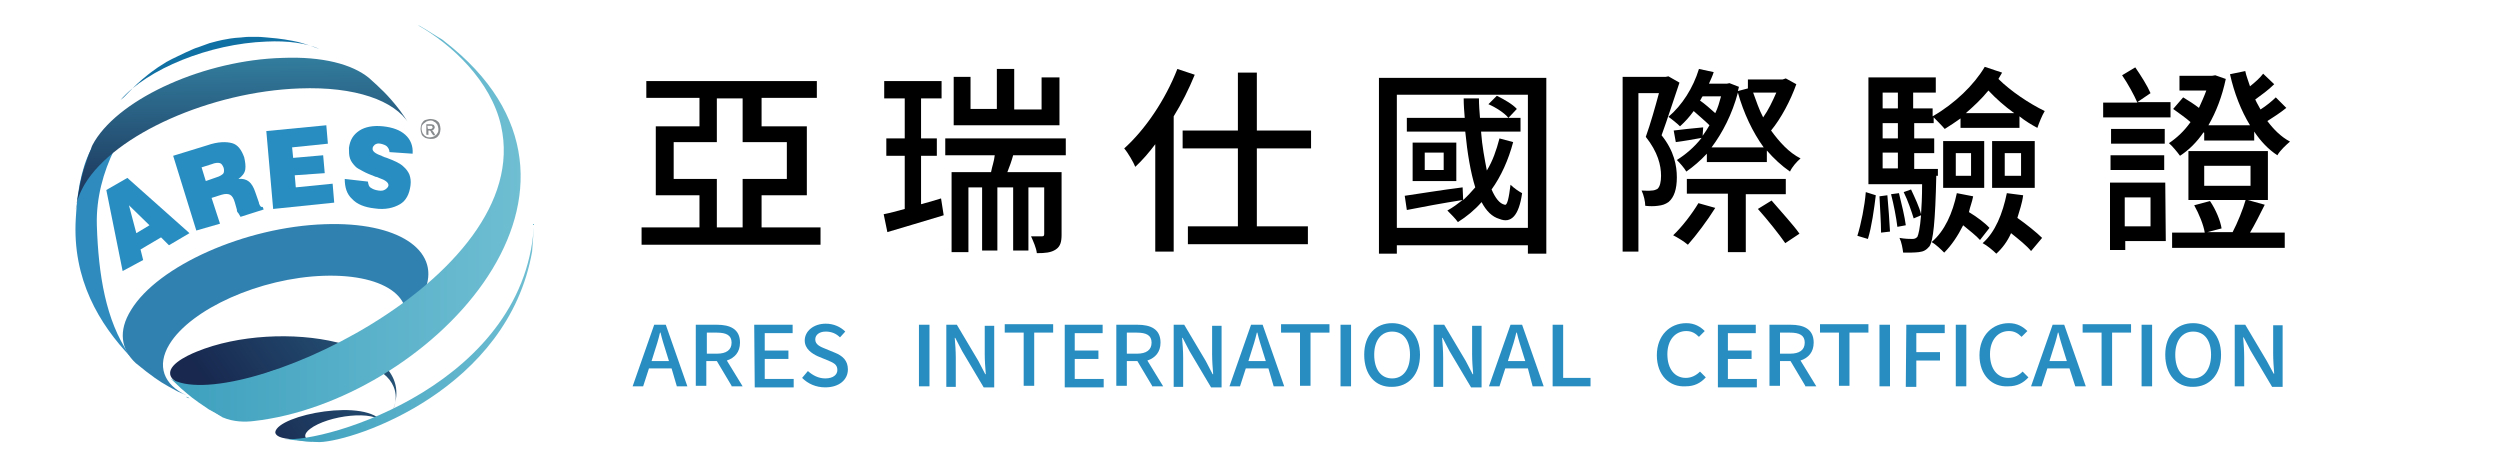 <?xml version="1.0" encoding="utf-8"?>
<svg version="1.1" id="圖層_1" x="0px" y="0px" viewBox="0 0 475 90" style="enable-background:new 0 0 475 90;" width="475px" height="90px" xmlns="http://www.w3.org/2000/svg">
  <style type="text/css">
	.st0{fill:#2F8BBE;}
	.st1{fill:#1070A3;}
	.st2{fill:url(#SVGID_1_);}
	.st3{fill:url(#SVGID_2_);}
	.st4{fill:url(#SVGID_3_);}
	.st5{fill:url(#SVGID_4_);}
	.st6{fill:url(#SVGID_5_);}
	.st7{fill:#3181B0;}
	.st8{fill:url(#SVGID_6_);}
	.st9{fill:url(#SVGID_7_);}
	.st10{fill:url(#SVGID_8_);}
	.st11{fill:url(#SVGID_9_);}
	.st12{fill:url(#SVGID_10_);}
	.st13{fill:url(#SVGID_11_);}
	.st14{fill:#288DC1;}
	.st15{fill:#888B8D;}
	.st16{fill:none;}
</style>
  <g transform="matrix(1, 0, 0, 1, -21, 0)">
    <g>
      <g>
        <path class="st0" d="M45.5,67.3c-4.4-6.4-5.8-15.1-6.1-24.5c-0.3-10.3,5.5-20,11.2-24.5c-0.1,0-0.2,0.1-0.3,0.1l-4.2,3.3 c-5.6,1.6-10.1,6.8-10.7,19.8c-0.7,11.6,4.5,20.1,10.4,26.3C45.8,67.7,45.5,67.4,45.5,67.3z"/>
        <g>
          <g>
            <g>
              <path class="st1" d="M71.6,7.9c4.1-0.2,7.6,0.3,10.1,1.4c-0.7-0.2-1.6-0.6-2.3-0.8c-1.6-0.5-1.9-0.6-4.3-1 c-1.3-0.2-1.5-0.2-3.6-0.4C70.6,7,70.5,7,68.5,7c-1,0-1.1,0.1-2.8,0.2c-0.9,0.1-0.9,0.1-2.5,0.4c-0.9,0.2-0.9,0.2-2.4,0.6 C60,8.5,60,8.5,58.6,9c-0.7,0.2-0.8,0.3-2.4,1c-0.8,0.4-0.8,0.4-2.5,1.2c-1,0.5-1,0.5-2.7,1.6c-1.1,0.8-1.2,0.8-3,2.3 c-1.5,1.3-1.6,1.5-3.5,3.4L43.9,19C49,13.1,60.8,8.3,71.6,7.9z"/>
              <linearGradient id="SVGID_1_" gradientUnits="userSpaceOnUse" x1="111.222" y1="8.415" x2="111.757" y2="-44.596" gradientTransform="matrix(0.818 0 0 -0.818 -24.273 5.183)">
                <stop offset="0" style="stop-color:#3DA0BE"/>
                <stop offset="1" style="stop-color:#18284F"/>
              </linearGradient>
              <path class="st2" d="M77.9,16.8c10.6-0.4,18.1,2.3,20.8,6.7c-0.5-0.8-1.2-1.8-1.7-2.5c-2.3-3-3.8-4.3-5.9-6.2 c-3.2-2.6-8.8-4.1-16.4-3.8C60,11.4,44.1,18.5,39,26.8c-0.3,0.5-0.6,1-0.7,1.5c-0.5,1.1-1,2.7-1.4,3.9 c-0.7,2.5-0.7,2.8-1.3,6.2l-0.2,1.4c0.1-1.5,0.7-3.1,1.7-4.8C42.8,25.5,61.1,17.4,77.9,16.8z"/>
              <linearGradient id="SVGID_2_" gradientUnits="userSpaceOnUse" x1="64.122" y1="-6.101" x2="92.577" y2="-125.24" gradientTransform="matrix(0.818 0 0 -0.818 -24.273 5.183)">
                <stop offset="0" style="stop-color:#24ABAC"/>
                <stop offset="1" style="stop-color:#0C669A"/>
              </linearGradient>
              <path class="st3" d="M40.1,60.6c0.1,0.2,0.2,0.4,0.3,0.6C40.3,61,40.2,60.8,40.1,60.6z"/>
              <linearGradient id="SVGID_3_" gradientUnits="userSpaceOnUse" x1="130.565" y1="11.417" x2="159.412" y2="-109.362" gradientTransform="matrix(0.818 0 0 -0.818 -24.273 5.183)">
                <stop offset="0" style="stop-color:#24ABAC"/>
                <stop offset="1" style="stop-color:#0C669A"/>
              </linearGradient>
              <path class="st4" d="M98.7,61.4c-0.2,0.4-0.5,0.7-0.7,1.1C98.2,62.3,98.5,61.9,98.7,61.4z"/>
              <linearGradient id="SVGID_4_" gradientUnits="userSpaceOnUse" x1="128.076" y1="10.927" x2="156.956" y2="-109.995" gradientTransform="matrix(0.818 0 0 -0.818 -24.273 5.183)">
                <stop offset="0" style="stop-color:#24ABAC"/>
                <stop offset="1" style="stop-color:#0C669A"/>
              </linearGradient>
              <path class="st5" d="M95.7,65.7c1-1.1,1.2-1.5,2.1-2.9c-0.3,0.4-0.7,0.9-1,1.3C96.5,64.6,96.2,65.2,95.7,65.7z"/>
              <linearGradient id="SVGID_5_" gradientUnits="userSpaceOnUse" x1="79.167" y1="-2.997" x2="107.455" y2="-121.437" gradientTransform="matrix(0.818 0 0 -0.818 -24.273 5.183)">
                <stop offset="0" style="stop-color:#24ABAC"/>
                <stop offset="1" style="stop-color:#0C669A"/>
              </linearGradient>
              <path class="st6" d="M56.3,75.4c0.2,0.1,0.5,0.2,0.7,0.3C56.8,75.5,56.6,75.4,56.3,75.4z"/>
              <path class="st7" d="M82.7,42.6C67.6,43.1,51,50.5,45.9,58.9c-2.5,4-1.9,7.5,0.9,10.1c0.6,0.5,1.4,1.1,2,1.6 c2.5,1.9,3.2,2.3,6,3.8c0.5,0.2,1.1,0.5,1.6,0.7c-4.3-2-5.7-5.6-3.2-9.7c4.1-6.7,17.2-12.6,29.3-13 c12.1-0.4,18.6,4.7,14.4,11.5c0.3-0.4,0.7-0.8,1-1.3c0.1-0.1,0.1-0.2,0.2-0.2c0.2-0.4,0.5-0.7,0.7-1.1 c1.4-2.5,1.6-2.9,2.9-5.9l0.2-0.7C104.5,47.5,96.6,42.1,82.7,42.6z"/>
              <linearGradient id="SVGID_6_" gradientUnits="userSpaceOnUse" x1="130.019" y1="10.55" x2="158.619" y2="-109.196" gradientTransform="matrix(0.818 0 0 -0.818 -24.273 5.183)">
                <stop offset="0" style="stop-color:#24ABAC"/>
                <stop offset="1" style="stop-color:#0C669A"/>
              </linearGradient>
              <path class="st8" d="M98,62.6c-0.1,0.1-0.1,0.2-0.2,0.2C97.9,62.8,98,62.7,98,62.6z"/>
              <linearGradient id="SVGID_7_" gradientUnits="userSpaceOnUse" x1="130.019" y1="10.55" x2="158.619" y2="-109.196" gradientTransform="matrix(0.818 0 0 -0.818 -24.273 5.183)">
                <stop offset="0" style="stop-color:#24ABAC"/>
                <stop offset="1" style="stop-color:#0C669A"/>
              </linearGradient>
              <path class="st9" d="M98,62.6c-0.1,0.1-0.1,0.2-0.2,0.2C97.9,62.8,98,62.7,98,62.6z"/>
            </g>
          </g>
          <linearGradient id="SVGID_8_" gradientUnits="userSpaceOnUse" x1="202.795" y1="-42.847" x2="117.126" y2="-102.98" gradientTransform="matrix(0.818 0 0 -0.818 -24.273 5.183)">
            <stop offset="0" style="stop-color:#3DA0BE"/>
            <stop offset="1" style="stop-color:#18284F"/>
          </linearGradient>
          <path class="st10" d="M80.8,83.9c-2.4-0.3-2.1-1.5-0.9-2.4c3.4-2.6,12.4-3.7,13.9-1.1l0,0c-2.9-4.9-20-1.6-20.5,1.7 c0,0.2,0.1,0.9,1.9,1.2c1.2,0.2,2.9,0.4,4.2,0.5c0.7,0,1.7,0.1,2.5,0.1C81.5,83.9,81.1,83.9,80.8,83.9z"/>
          <linearGradient id="SVGID_9_" gradientUnits="userSpaceOnUse" x1="195.175" y1="-31.863" x2="109.678" y2="-91.875" gradientTransform="matrix(0.818 0 0 -0.818 -24.273 5.183)">
            <stop offset="0" style="stop-color:#3DA0BE"/>
            <stop offset="1" style="stop-color:#18284F"/>
          </linearGradient>
          <path class="st11" d="M62.7,78.6c-2.6-3.5,12.6-11.5,25.3-9.8c6.5,0.8,9.7,5,7.5,9.5c5.9-13.6-21.5-17.9-37.1-11.5 c-2,0.8-6.4,2.9-4.7,5.1l2,1.9c3.1,2.5,3.3,2.7,5.3,4c0.8,0.5,1.8,1.1,2.6,1.5C63.3,79.1,62.9,79,62.7,78.6z"/>
          <linearGradient id="SVGID_10_" gradientUnits="userSpaceOnUse" x1="121.236" y1="-70.516" x2="179.236" y2="-70.516" gradientTransform="matrix(0.818 0 0 -0.818 -24.273 5.183)">
            <stop offset="0" style="stop-color:#3DA0BE"/>
            <stop offset="1" style="stop-color:#6FBED2"/>
          </linearGradient>
          <path class="st12" d="M122.4,43.7c-0.1,1.2-0.2,2.9-0.3,4.1c-4.6,26.1-33.5,36-40.4,36.2c-0.7,0-1.7-0.1-2.5-0.1 c-1.2-0.2-2.9-0.3-4.2-0.5c7.8,0.9,46.5-10.6,47.5-41.6L122.4,43.7z"/>
          <linearGradient id="SVGID_11_" gradientUnits="userSpaceOnUse" x1="94.833" y1="-45.529" x2="176.139" y2="-45.529" gradientTransform="matrix(0.818 0 0 -0.818 -24.273 5.183)">
            <stop offset="0" style="stop-color:#3DA0BE"/>
            <stop offset="1" style="stop-color:#6FBED2"/>
          </linearGradient>
          <path class="st13" d="M100.7,4.9c1.3,0.7,2.9,1.8,4.3,2.6l2,1.6c33.7,28.1-5.5,67.3-37.8,70.9c-1.6,0.2-3.8,0.2-5.9-0.7 c-0.8-0.5-1.8-1.1-2.6-1.5c-3.3-2.2-3.4-2.4-5.3-4l-2-1.9c11.3,7.3,69.4-18.7,62.8-48c-1.9-8.5-9.4-15.5-15.8-19.1L100.7,4.9z"/>
        </g>
      </g>
      <g>
        <path class="st14" d="M44.3,51.5l-3.1-15.4l4-2.3L57,44.3l-3.9,2.3l-1.5-1.5l-3.9,2.3l0.5,2L44.3,51.5z M46.9,44.3l2.5-1.5 L45.5,39L46.9,44.3z"/>
        <path class="st14" d="M58.3,43.8l-4.4-14.2l6.5-2c2-0.7,3.6-0.7,4.7-0.4s1.8,1.3,2.3,2.7c0.2,0.9,0.3,1.6,0.2,2.3 S67,33.5,66.3,34c0.8-0.1,1.5,0.1,2,0.5c0.5,0.4,0.9,1.1,1.2,2l0.7,2c0,0,0,0,0,0.1c0.2,0.6,0.4,0.8,0.7,0.7l0.2,0.5l-4.4,1.4 c-0.2-0.3-0.3-0.6-0.5-0.8c-0.2-0.2-0.2-0.4-0.2-0.6l-0.4-1.4c-0.2-0.7-0.5-1.2-0.9-1.4c-0.4-0.2-0.9-0.2-1.6,0l-1.9,0.6l1.6,4.9 L58.3,43.8z M60.1,34.4l2-0.7c0.7-0.2,1.1-0.5,1.3-0.7s0.2-0.7,0.1-1.1c-0.2-0.5-0.4-0.8-0.7-0.9s-0.9-0.1-1.6,0.2l-1.9,0.6 L60.1,34.4z"/>
        <path class="st14" d="M72.9,39.7l-1.3-14.8l11.4-1.1l0.3,3.5L76.5,28l0.2,2l5.7-0.5l0.3,3.4L77,33.3l0.2,2.3l7-0.7l0.3,3.6 L72.9,39.7z"/>
        <path class="st14" d="M86.5,34l4.4,0.5c0.1,0.6,0.2,1,0.6,1.2c0.3,0.2,0.7,0.4,1.4,0.5c0.6,0.1,1,0,1.3-0.2 c0.3-0.2,0.5-0.4,0.6-0.7c0.1-0.6-0.6-1.1-1.8-1.5c-0.2-0.1-0.4-0.2-0.6-0.2c-1-0.4-1.8-0.7-2.5-1.1c-0.6-0.3-1.1-0.6-1.3-0.8 c-0.5-0.5-0.9-1-1.1-1.6c-0.2-0.6-0.2-1.2-0.2-2c0.2-1.5,0.8-2.5,2-3.3c1.1-0.7,2.6-1,4.5-0.8c1.8,0.2,3.2,0.7,4.2,1.6 c1,0.9,1.5,2.1,1.4,3.6L95,28.9c0-0.4-0.2-0.8-0.5-1.1c-0.2-0.2-0.7-0.4-1.2-0.5c-0.5-0.1-0.8,0-1.1,0.2 c-0.2,0.2-0.4,0.4-0.4,0.7c-0.1,0.5,0.5,1,1.7,1.4c0.1,0.1,0.2,0.1,0.2,0.1c0.2,0.1,0.4,0.2,0.8,0.3c1.6,0.6,2.6,1.1,3.1,1.6 c0.6,0.5,1,1.1,1.2,1.6c0.2,0.6,0.3,1.2,0.2,2c-0.2,1.6-0.8,2.9-2,3.6s-2.8,1.1-4.8,0.8c-1.9-0.2-3.4-0.8-4.3-1.8 C86.9,36.9,86.5,35.6,86.5,34z"/>
      </g>
    </g>
  </g>
  <path class="st15" d="M81.8,22.6c0.3,0,0.7,0.1,1,0.2c0.3,0.2,0.6,0.4,0.7,0.7s0.2,0.7,0.2,1c0,0.3-0.1,0.7-0.2,1 c-0.2,0.3-0.4,0.6-0.7,0.7c-0.3,0.2-0.7,0.2-1,0.2s-0.7-0.1-1-0.2c-0.3-0.2-0.6-0.4-0.7-0.7s-0.2-0.7-0.2-1c0-0.3,0.1-0.7,0.2-1 c0.2-0.3,0.4-0.6,0.7-0.7C81.2,22.7,81.5,22.6,81.8,22.6 M81.8,22.9c-0.2,0-0.6,0.1-0.8,0.2c-0.2,0.2-0.5,0.3-0.7,0.6 c-0.2,0.2-0.2,0.5-0.2,0.8c0,0.2,0.1,0.6,0.2,0.8c0.2,0.2,0.3,0.5,0.6,0.6c0.2,0.2,0.6,0.2,0.8,0.2c0.2,0,0.6-0.1,0.8-0.2 c0.2-0.2,0.5-0.3,0.6-0.6c0.2-0.2,0.2-0.5,0.2-0.8c0-0.2-0.1-0.6-0.2-0.8c-0.2-0.2-0.3-0.5-0.7-0.6C82.4,23,82.1,22.9,81.8,22.9 M81,25.6v-2h0.7c0.2,0,0.4,0,0.6,0.1c0.1,0,0.2,0.1,0.2,0.2c0.1,0.1,0.1,0.2,0.1,0.3c0,0.2-0.1,0.2-0.2,0.4 c-0.1,0.1-0.2,0.2-0.4,0.2c0.1,0,0.2,0.1,0.2,0.1c0.1,0.1,0.2,0.2,0.3,0.4l0.2,0.4h-0.4l-0.2-0.3c-0.2-0.2-0.2-0.4-0.3-0.5 s-0.2-0.1-0.2-0.1h-0.2v0.9C81.5,25.6,81,25.6,81,25.6z M81.3,24.5h0.4c0.2,0,0.3,0,0.4-0.1c0.1-0.1,0.1-0.2,0.1-0.2s0-0.1-0.1-0.2 c0-0.1-0.1-0.1-0.2-0.1s-0.2,0-0.3,0h-0.4L81.3,24.5L81.3,24.5z"/>
  <rect x="15.5" y="-11" class="st16" width="119" height="111"/>
  <g transform="matrix(1, 0, 0, 1, -21, 0)">
    <path class="st14" d="M148.6,70h-4.3l-1.1,3.4h-2l4.1-11.7h2.2l4.1,11.7h-2L148.6,70z M148.1,68.6l-0.5-1.6 c-0.4-1.3-0.8-2.5-1.1-3.8h-0.1c-0.3,1.3-0.7,2.6-1.1,3.8l-0.5,1.6H148.1z"/>
    <path class="st14" d="M160,73.3l-2.8-4.7h-2v4.7h-2V61.7h4c2.5,0,4.4,0.8,4.4,3.4c0,1.8-1,2.9-2.5,3.4l3,4.9H160z M155.3,67.2h1.9 c1.8,0,2.8-0.7,2.8-2.1s-1-1.9-2.8-1.9h-1.9V67.2z"/>
    <path class="st14" d="M164.3,61.7h7.3v1.6h-5.3v3.3h4.5v1.6h-4.5v3.8h5.5v1.6h-7.4L164.3,61.7L164.3,61.7z"/>
    <path class="st14" d="M173.4,71.8l1.1-1.3c0.9,0.8,2,1.4,3.3,1.4c1.5,0,2.3-0.7,2.3-1.6c0-1.1-0.8-1.4-2-1.9l-1.7-0.7 c-1.1-0.5-2.5-1.4-2.5-3c0-1.8,1.7-3.2,4-3.2c1.5,0,2.8,0.6,3.7,1.5l-1,1.1c-0.7-0.7-1.6-1.1-2.7-1.1c-1.2,0-2,0.6-2,1.5 c0,1,1,1.4,2,1.8l1.7,0.7c1.5,0.6,2.5,1.5,2.5,3.2c0,1.9-1.6,3.4-4.3,3.4C176,73.6,174.5,72.9,173.4,71.8z"/>
    <path class="st14" d="M195.6,61.7h2v11.7h-2V61.7z"/>
    <path class="st14" d="M200.8,61.7h2l4.1,6.9l1.3,2.5h0.1c-0.1-1.2-0.2-2.6-0.2-3.8v-5.4h1.8v11.7h-2l-4.1-6.9l-1.3-2.5h-0.1 c0.1,1.2,0.2,2.5,0.2,3.8v5.5h-1.8V61.7z"/>
    <path class="st14" d="M215.5,63.2h-3.6v-1.6h9.2v1.6h-3.6v10.1h-2L215.5,63.2L215.5,63.2z"/>
    <path class="st14" d="M223.2,61.7h7.3v1.6h-5.3v3.3h4.5v1.6h-4.5v3.8h5.5v1.6h-7.4V61.7z"/>
    <path class="st14" d="M239.9,73.3l-2.8-4.7h-2v4.7h-2V61.7h4c2.5,0,4.4,0.8,4.4,3.4c0,1.8-1,2.9-2.5,3.4l3,4.9H239.9z M235.1,67.2 h1.9c1.8,0,2.8-0.7,2.8-2.1s-1-1.9-2.8-1.9h-1.9V67.2z"/>
    <path class="st14" d="M244,61.7h2l4.1,6.9l1.3,2.5h0.1c-0.1-1.2-0.2-2.6-0.2-3.8v-5.4h1.8v11.7h-2l-4.1-6.9l-1.3-2.5h-0.1 c0.1,1.2,0.2,2.5,0.2,3.8v5.5H244V61.7z"/>
    <path class="st14" d="M262,70h-4.3l-1.1,3.4h-2l4.1-11.7h2.2l4.1,11.7h-2L262,70z M261.5,68.6L261,67c-0.4-1.3-0.8-2.5-1.1-3.8 h-0.1c-0.3,1.3-0.7,2.6-1.1,3.8l-0.5,1.6H261.5z"/>
    <path class="st14" d="M268,63.2h-3.6v-1.6h9.2v1.6H270v10.1h-2V63.2L268,63.2z"/>
    <path class="st14" d="M275.7,61.7h2v11.7h-2V61.7z"/>
    <path class="st14" d="M280.2,67.4c0-3.8,2.2-6,5.3-6c3.1,0,5.3,2.3,5.3,6c0,3.8-2.2,6.1-5.3,6.1C282.3,73.6,280.2,71.2,280.2,67.4z M288.9,67.4c0-2.8-1.3-4.4-3.4-4.4c-2,0-3.4,1.6-3.4,4.4c0,2.8,1.3,4.5,3.4,4.5C287.6,71.9,288.9,70.2,288.9,67.4z"/>
    <path class="st14" d="M293.4,61.7h2l4.1,6.9l1.3,2.5h0.1c-0.1-1.2-0.2-2.6-0.2-3.8v-5.4h1.8v11.7h-2l-4.1-6.9l-1.3-2.5h-0.1 c0.1,1.2,0.2,2.5,0.2,3.8v5.5h-1.8V61.7z"/>
    <path class="st14" d="M311.3,70H307l-1.1,3.4h-2l4.1-11.7h2.2l4.1,11.7h-2.1L311.3,70z M310.8,68.6l-0.5-1.6 c-0.4-1.3-0.8-2.5-1.1-3.8h-0.1c-0.3,1.3-0.7,2.6-1.1,3.8l-0.5,1.6H310.8z"/>
    <path class="st14" d="M316,61.7h2v10.1h5.2v1.6H316V61.7L316,61.7z"/>
    <path class="st14" d="M335.8,67.5c0-3.8,2.5-6.1,5.6-6.1c1.6,0,2.7,0.7,3.5,1.5l-1.1,1.1c-0.7-0.7-1.4-1.1-2.4-1.1 c-2.1,0-3.6,1.7-3.6,4.4c0,2.8,1.4,4.5,3.5,4.5c1.1,0,2-0.5,2.7-1.2l1.1,1.1c-1,1.1-2.2,1.7-3.8,1.7 C338.2,73.6,335.8,71.3,335.8,67.5z"/>
    <path class="st14" d="M347.3,61.7h7.3v1.6h-5.3v3.3h4.5v1.6h-4.5v3.8h5.5v1.6h-7.4V61.7z"/>
    <path class="st14" d="M364,73.3l-2.8-4.7h-2v4.7h-2V61.7h4c2.5,0,4.4,0.8,4.4,3.4c0,1.8-1,2.9-2.5,3.4l3,4.9H364z M359.2,67.2h1.9 c1.8,0,2.8-0.7,2.8-2.1s-1-1.9-2.8-1.9h-1.9V67.2z"/>
    <path class="st14" d="M370.4,63.2h-3.6v-1.6h9.2v1.6h-3.6v10.1h-2V63.2z"/>
    <path class="st14" d="M378.1,61.7h2v11.7h-2V61.7z"/>
    <path class="st14" d="M383.2,61.7h7.3v1.6h-5.4v3.6h4.5v1.6h-4.5v5h-2L383.2,61.7L383.2,61.7z"/>
    <path class="st14" d="M392.6,61.7h2v11.7h-2V61.7z"/>
    <path class="st14" d="M397.1,67.5c0-3.8,2.5-6.1,5.6-6.1c1.6,0,2.7,0.7,3.5,1.5l-1.1,1.1c-0.7-0.7-1.4-1.1-2.4-1.1 c-2.1,0-3.6,1.7-3.6,4.4c0,2.8,1.4,4.5,3.5,4.5c1.1,0,2-0.5,2.7-1.2l1.1,1.1c-1,1.1-2.2,1.7-3.8,1.7 C399.5,73.6,397.1,71.3,397.1,67.5z"/>
    <path class="st14" d="M414.2,70H410l-1.1,3.4h-2l4.1-11.7h2.2l4.1,11.7h-2L414.2,70z M413.7,68.6l-0.5-1.6 c-0.4-1.3-0.8-2.5-1.1-3.8H412c-0.3,1.3-0.7,2.6-1.1,3.8l-0.5,1.6H413.7z"/>
    <path class="st14" d="M420.3,63.2h-3.6v-1.6h9.2v1.6h-3.6v10.1h-2V63.2z"/>
    <path class="st14" d="M427.9,61.7h2v11.7h-2V61.7z"/>
    <path class="st14" d="M432.4,67.4c0-3.8,2.2-6,5.3-6c3.1,0,5.3,2.3,5.3,6c0,3.8-2.2,6.1-5.3,6.1C434.6,73.6,432.4,71.2,432.4,67.4z M441.1,67.4c0-2.8-1.3-4.4-3.4-4.4c-2,0-3.4,1.6-3.4,4.4c0,2.8,1.3,4.5,3.4,4.5C439.7,71.9,441.1,70.2,441.1,67.4z"/>
    <path class="st14" d="M445.6,61.7h2l4.1,6.9L453,71h0.1c-0.1-1.2-0.2-2.6-0.2-3.8v-5.4h1.8v11.7h-2l-4.1-6.9l-1.3-2.5h-0.1 c0.1,1.2,0.2,2.5,0.2,3.8v5.5h-1.8V61.7z"/>
  </g>
  <g transform="matrix(1, 0, 0, 1, -21, 0)">
    <path d="M176.9,43.2v3.3h-34v-3.3h11v-6.1h-8.3V24h8.3v-5.4h-10.1v-3.2h32.4v3.2h-10.5V24h8.6v13.1h-8.6v6.1H176.9z M157.2,34v9.2 h4.9V34h8.4v-7h-8.4v-8.3h-4.9V27H149v7H157.2z"/>
    <path d="M196,38.8c1.2-0.3,2.5-0.7,3.8-1.1l0.5,3.2c-3.7,1.1-7.6,2.3-10.7,3.2l-0.7-3.4c1.1-0.2,2.5-0.6,4-1V29.6h-3.5v-3.3h3.5 v-7.6H189v-3.3h10.9v3.3H196v7.6h3v3.3h-3L196,38.8L196,38.8z M213.5,29.5c-0.3,1.1-0.7,2.2-1.1,3.2h10.3v11.9 c0,1.3-0.2,2.2-1.1,2.8c-0.9,0.6-2,0.7-3.6,0.7c-0.1-1-0.7-2.3-1.1-3.2c1,0,1.8,0,2.1,0c0.3,0,0.4-0.1,0.4-0.5v-8.8h-3v12h-2.9v-12 h-3v12h-2.9v-12H205v12.3h-3.2V32.7h7.5c0.2-1.1,0.6-2.1,0.7-3.2h-9.4v-3.2h22.9v3.2H213.5z M222.2,23.8h-20v-9.2h3.2v6.1h5v-7.6 h3.3v7.7h5.2v-6.1h3.4V23.8z"/>
    <path d="M248,14.2c-1.1,2.7-2.5,5.5-4,7.9v25.7h-3.5V27.4c-1.2,1.6-2.5,3.1-3.8,4.3c-0.3-0.8-1.4-2.7-2.1-3.5 c4-3.6,7.8-9.2,10.1-15.1L248,14.2z M259.8,28.2V43h9.7v3.4h-22.8V43h9.5V28.2h-10.5v-3.4h10.5v-11h3.6v11h10.3v3.4H259.8z"/>
    <path d="M314.8,14.8v33.4h-3.5v-1.6h-24.9v1.6h-3.4V14.8H314.8z M311.3,43.3V18h-24.9v25.3H311.3z M308.5,27 c-0.9,3.4-2.3,6.5-4.1,9c0.7,1.6,1.5,2.7,2.5,2.9c0.5,0.2,0.8-1.4,1.1-3.8c0.6,0.6,1.6,1.3,2.2,1.6c-0.6,4.3-2.1,5.8-4.3,4.9 c-1.4-0.4-2.5-1.5-3.4-3.2c-1.3,1.5-2.9,2.8-4.5,3.8c-0.4-0.6-1.4-1.6-2-2.2c1.1-0.6,2-1.3,2.9-2c-3.8,0.6-7.6,1.3-10.6,1.9 l-0.4-2.7c2.8-0.4,7-1.1,11-1.6l0.1,2.4c0.8-0.7,1.6-1.6,2.3-2.4c-0.9-2.9-1.5-6.5-1.9-10.6h-11.1v-2.6h11 c-0.1-1.2-0.2-2.5-0.2-3.7h2.9c0,1.2,0.1,2.5,0.2,3.7h5.4c-0.7-0.9-2.4-2-3.8-2.6l1.6-1.6c1.4,0.7,3,1.6,3.8,2.5l-1.6,1.7h2.3V25 h-7.5c0.2,2.8,0.7,5.3,1.1,7.4c1.1-1.8,1.8-3.8,2.4-6.1L308.5,27z M297.7,27.1v7.3h-8.3v-7.3H297.7z M295.3,29h-3.6v3.3h3.6V29z"/>
    <path d="M340.1,15.7c-1.1,3.2-2.3,7-3.4,10c2.4,3,2.9,5.8,2.9,8s-0.5,3.8-1.6,4.7c-0.6,0.4-1.1,0.6-2,0.7c-0.7,0.1-1.6,0.1-2.4,0 c0-0.8-0.3-2.1-0.7-2.9c0.7,0,1.3,0.1,1.9,0c0.4,0,0.7-0.1,1.1-0.3c0.5-0.4,0.7-1.4,0.7-2.5c0-2-0.6-4.5-2.9-7.4 c0.9-2.5,1.8-5.7,2.5-8.3h-3.9v30.1h-3V14.6h8.2l0.5-0.1L340.1,15.7z M344.5,25.8c0.5-0.7,0.9-1.3,1.3-2c-0.8-0.8-2-1.8-3-2.7 c-0.8,1.1-1.6,2-2.6,2.9c-0.5-0.5-1.6-1.4-2.2-1.8c2.6-2.2,4.7-5.5,5.8-9.1l2.8,0.6c-0.2,0.7-0.6,1.5-0.9,2.2h3.4l0.5-0.1l1.8,0.7 l-0.2,0.8l1.9-0.5v-1.7h6.6l0.6-0.2l2,1.1c-1.1,3.1-2.9,6.5-4.8,8.8c1.6,2.2,3.4,4.2,5.6,5.3c-0.7,0.6-1.6,1.6-2,2.5 c-1.6-1.1-3.1-2.5-4.4-4v2.2h-11.4v-1.6c-1.2,1.3-2.6,2.5-3.9,3.4c-0.4-0.7-1.2-1.6-1.8-2.2c1.6-1,3.3-2.4,4.7-4.2 c-1.7,0.3-3.3,0.6-4.9,0.8l-0.4-2.2c1.6-0.2,3.4-0.4,5.6-0.6L344.5,25.8z M346.9,39.5c-1.5,2.4-3.6,5.2-5.2,7 c-0.7-0.6-2-1.4-2.8-1.8c1.7-1.6,3.6-4.1,4.8-6.1L346.9,39.5z M352.7,36.8v11.1h-3.4V36.8h-7.8V34h18.8v2.9H352.7z M344.5,18.3 c-0.2,0.2-0.3,0.6-0.5,0.8c1,0.7,2,1.6,2.9,2.4c0.5-1,0.8-2.1,1.1-3.2H344.5z M356.1,28c-2.1-2.9-3.8-6.5-4.9-10.4 c-1.1,4.1-2.9,7.6-5,10.4H356.1z M354.1,17.6c0.6,1.6,1.1,3.2,1.9,4.7c1-1.4,1.8-3.1,2.5-4.7H354.1z M357.6,38.1 c1.7,2,4.2,4.7,5.3,6.3l-2.7,1.8c-1.1-1.6-3.4-4.5-5.2-6.5L357.6,38.1z"/>
    <path d="M373.9,44.8c0.7-2.2,1.4-5.7,1.6-8.3l1.9,0.6c-0.3,2.5-0.8,6.1-1.5,8.3L373.9,44.8z M388.9,33.2 c-0.2,9.2-0.6,12.5-1.3,13.6c-0.6,0.7-1.1,1-2,1.1c-0.7,0.1-1.9,0.1-3,0.1c-0.1-0.8-0.3-2-0.7-2.8c1.1,0.2,2,0.2,2.4,0.2 c0.5,0,0.7-0.1,1-0.4c0.2-0.4,0.5-1.6,0.7-4.1l-1.4,0.6c-0.4-1.3-1.1-3.4-1.9-5l1.4-0.5c0.7,1.5,1.6,3.4,1.9,4.7 c0.1-1.4,0.2-3.3,0.2-5.7H376V14.7h12.8v2.9h-4.3v3h3.7v1.5c4.2-2.4,7.9-6,9.9-9.4l3.3,1.1c-0.2,0.4-0.5,0.8-0.7,1.2 c2.3,2.3,5.9,4.7,8.8,6.1c-0.5,0.8-1.1,2.3-1.4,3.2c-1.1-0.6-2.3-1.3-3.4-2.2v2.2h-11.2v-1.8c-1,0.7-2,1.4-3,2 c-0.5-0.6-1.5-1.6-2.1-2.2v1.1h-3.7v2.9h3.8v2.8h-3.8v3h4.5v1.3H388.9z M379.6,37.1c0.2,2.2,0.4,5,0.5,6.9l-1.7,0.2 c0-1.9-0.2-4.7-0.3-6.9L379.6,37.1z M378.7,17.6v3h2.9v-3H378.7z M381.6,23.4h-2.9v2.9h2.9V23.4z M378.7,32h2.9v-3h-2.9V32z M381.8,36.7c0.5,2,1.1,4.5,1.3,6.1l-1.6,0.3c-0.2-1.7-0.7-4.3-1.2-6.2L381.8,36.7z M395.9,37.3c-0.2,1.1-0.6,2-0.8,3 c1.5,0.9,3.1,2.1,3.9,3l-1.8,2.3c-0.7-0.8-2-1.8-3.2-2.8c-1,2-2.2,3.8-3.6,5.2c-0.5-0.5-1.6-1.6-2.4-2c2.5-2.1,4-5.5,4.8-9.3 L395.9,37.3z M390.2,26.8h7.8v8.9h-7.8V26.8z M392.6,33.4h2.9v-4.3h-2.9V33.4z M403.7,21.5c-1.8-1.3-3.5-2.8-4.9-4.3 c-1.3,1.6-2.8,3-4.3,4.3H403.7z M405.4,37.1c-0.2,1.6-0.7,2.9-1.1,4.3c1.7,1.2,3.7,2.8,4.7,3.8l-2.1,2.5c-0.8-1-2.3-2.2-3.8-3.4 c-0.7,1.6-1.7,2.9-2.8,3.9c-0.6-0.6-1.8-1.6-2.6-2c2.4-2.1,3.8-5.6,4.6-9.5L405.4,37.1z M399.5,26.8h8.1v8.9h-8.1V26.8z M401.9,33.4h3.1v-4.3h-3.1V33.4z"/>
    <path d="M433.4,22.3h-12.8v-2.8h6.5c-0.6-1.4-1.8-3.6-2.9-5.2l2.5-1.5c1.1,1.6,2.3,3.5,2.9,4.9l-2.5,1.7h6.3L433.4,22.3L433.4,22.3 z M432.5,45.8h-7.7v1.7h-2.9V34.7h10.5L432.5,45.8L432.5,45.8z M432.3,27.3h-10.2v-2.8h10.2V27.3z M422,29.5h10.2v2.8H422L422,29.5 L422,29.5z M424.7,37.6V43h4.9v-5.5H424.7z M439.7,25.1c-1.3,1.9-2.8,3.4-4.5,4.5c-0.5-0.7-1.5-1.9-2.1-2.4c1.5-1,2.9-2.3,4.1-4 c-0.9-0.8-2.2-1.7-3.3-2.5l1.9-2.2c1,0.6,2.1,1.3,3,2c0.5-1.1,1-2.2,1.4-3.3h-5.1v-2.8h6.2l0.6-0.1l2,0.7c-0.7,3.3-1.8,6.2-3.3,8.8 h7.9c-1.7-2.8-3-6.1-3.8-9.7l2.9-0.6c0.2,1,0.6,1.9,0.9,2.9c1-0.8,1.9-1.6,2.5-2.4l2.1,2c-1.1,1.1-2.5,2.1-3.6,2.9 c0.3,0.7,0.7,1.3,1,1.9c1.1-0.7,2.2-1.6,2.9-2.3l2,2c-1.1,0.9-2.5,1.8-3.6,2.5c1.2,1.6,2.6,3,4.3,3.9c-0.7,0.6-1.9,1.7-2.4,2.6 c-1.7-1.1-3.2-2.7-4.4-4.5v1.7h-9.5v-1.5H439.7z M451.3,38.9c-0.9,1.8-1.9,3.8-2.8,5.3h6.6v2.9h-21.4v-2.9h6.2 c-0.2-1.4-1.1-3.6-2-5.2l3-0.8c1.1,1.6,2,3.8,2.2,5.2l-2.7,0.7h4.8c0.9-1.7,2-4.4,2.5-6.2L451.3,38.9z M436.8,28.7h15.1V38h-15.1 V28.7z M439.8,35.3h8.8v-3.8h-8.8V35.3z"/>
  </g>
</svg>